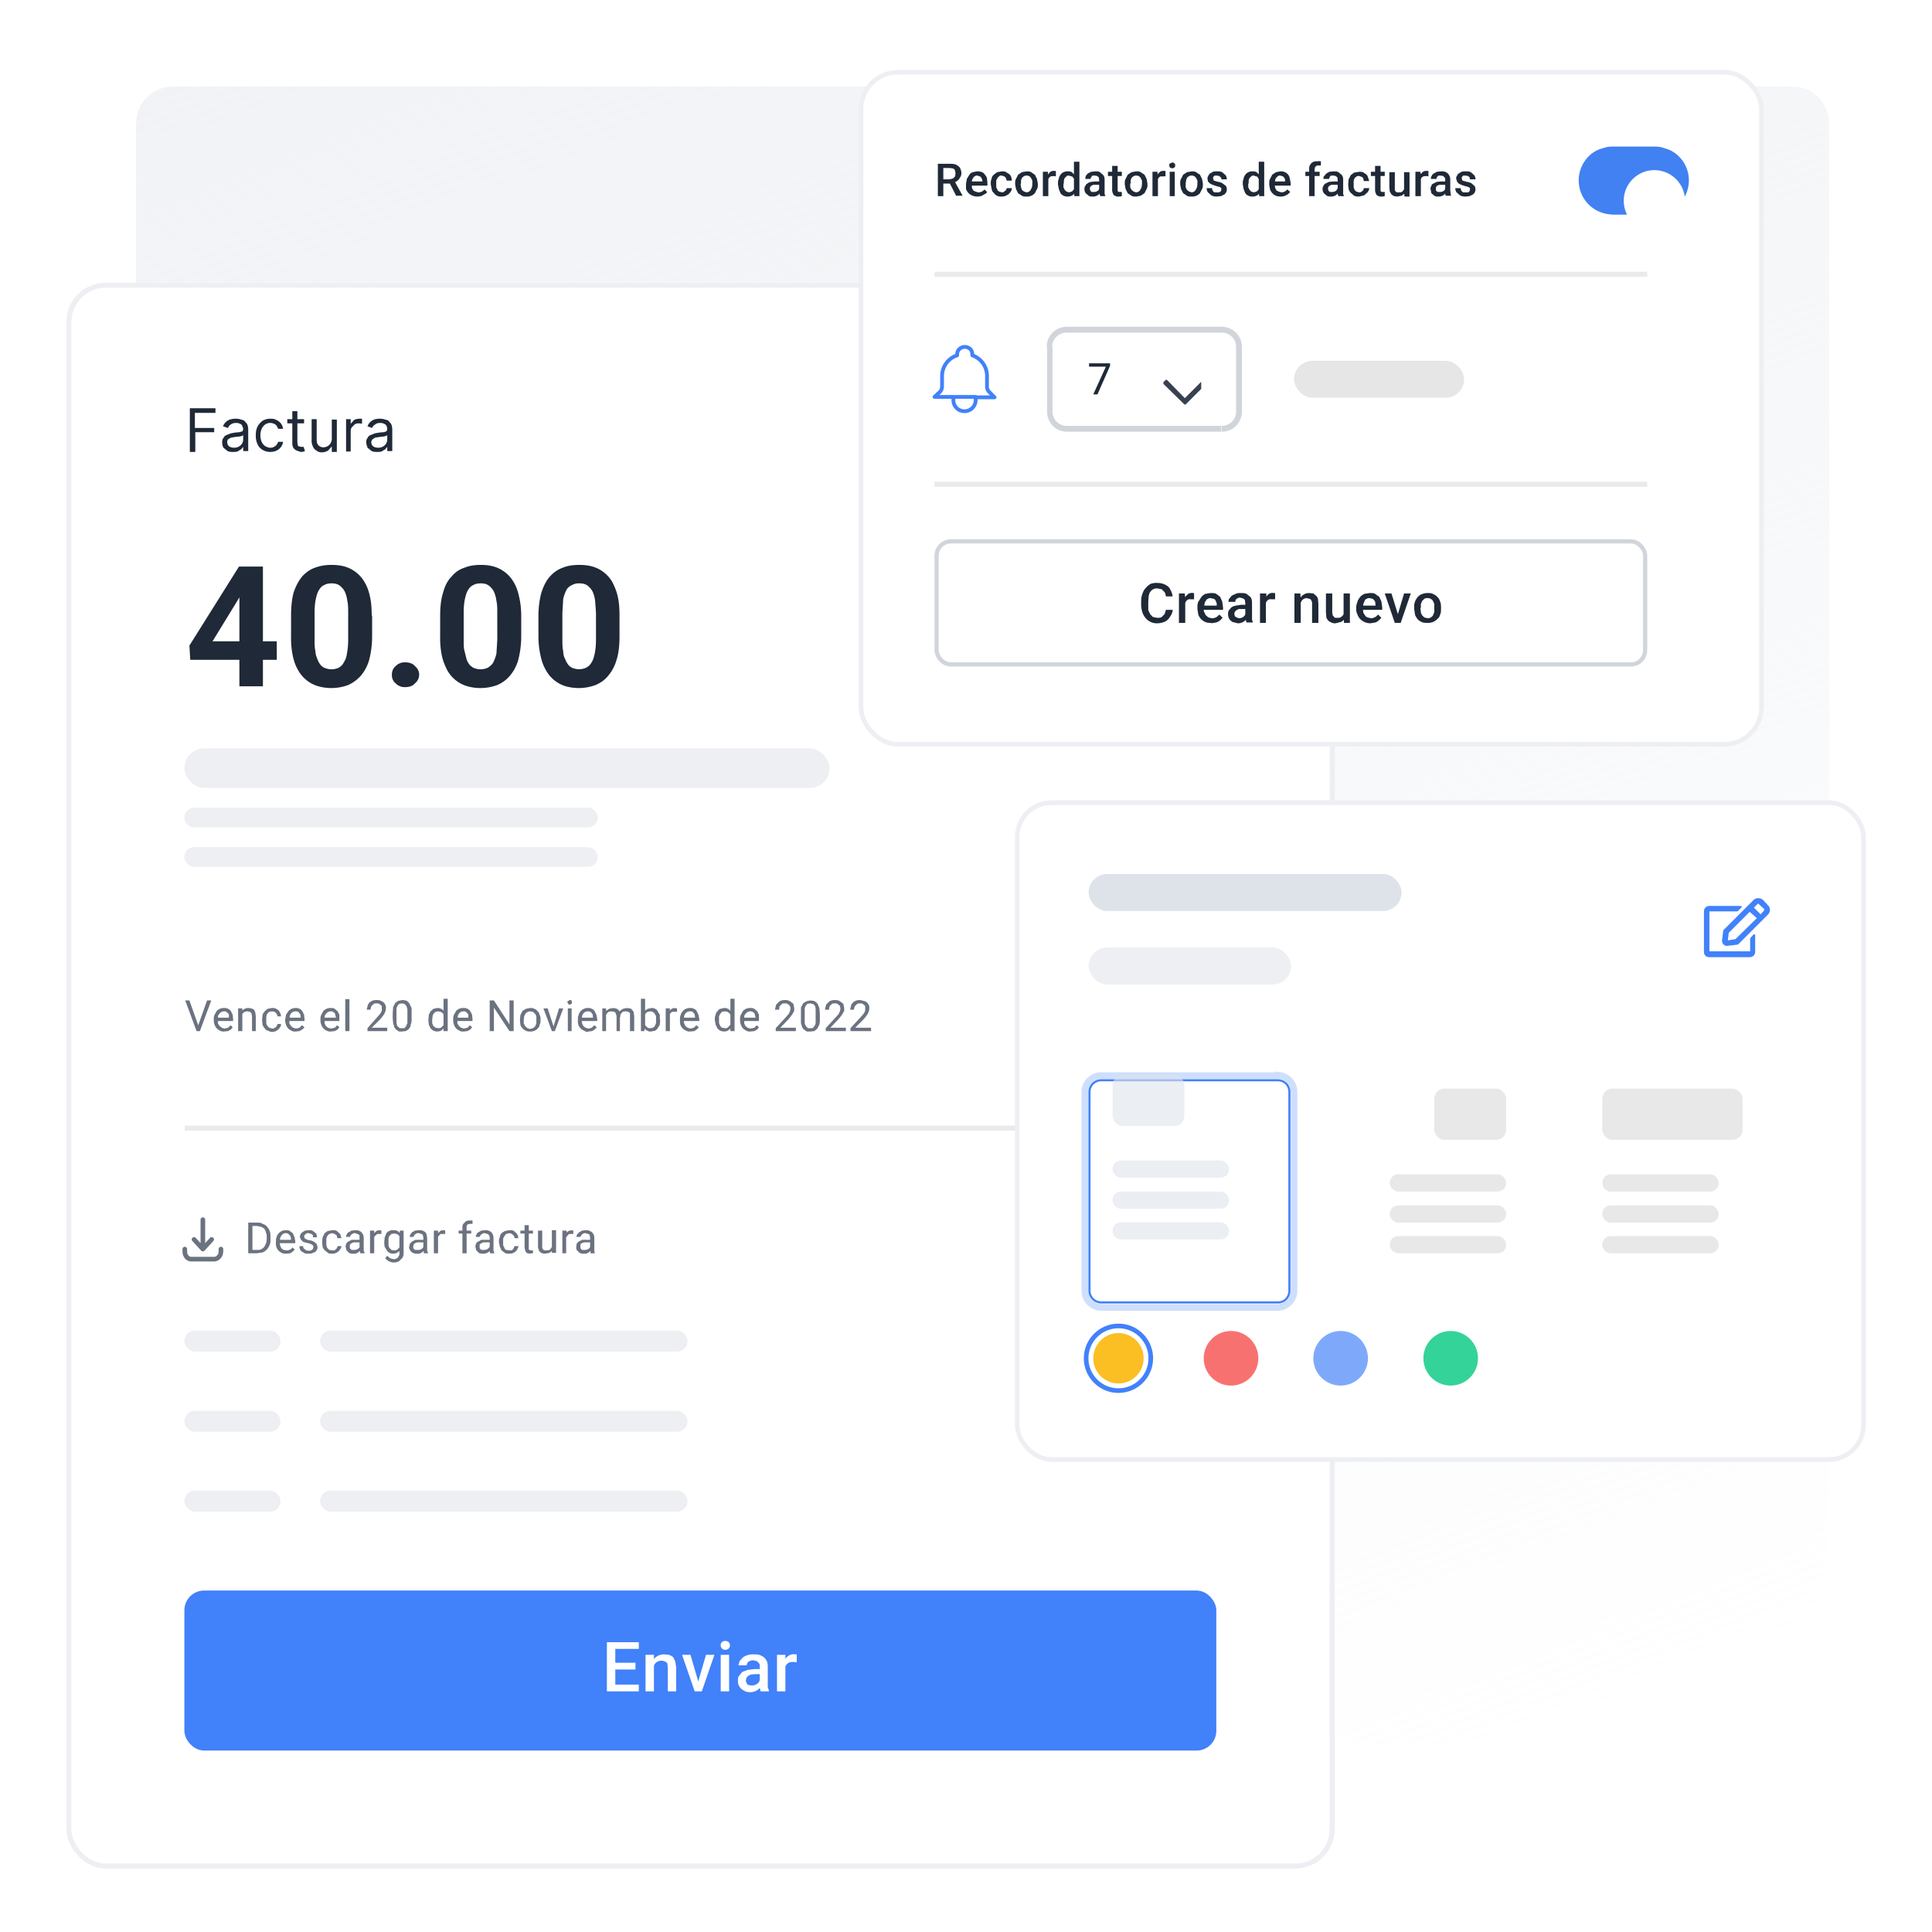 <svg xmlns="http://www.w3.org/2000/svg" fill="none" viewBox="0 0 460 460">
  <g clip-path="url(#a)">
    <path fill="url(#b)" d="M435.5 406.6c0 4.8-3.9 8.8-8.7 8.8H41.2c-4.9 0-8.8-4-8.8-8.8V29.4c0-4.9 4-8.8 8.8-8.8h385.6c4.8 0 8.7 4 8.7 8.8v377.2Z"/>
    <g filter="url(#c)">
      <rect width="302" height="377.6" x="15.8" y="58.4" fill="#fff" rx="9.4"/>
      <path fill="#1F2937" d="M45.2 98.6V88.3h6.1v1.1h-4.9V93H51v1h-4.5v4.7h-1.2Zm10.3.1c-.4 0-.9 0-1.3-.2l-1-.8c-.2-.4-.3-.8-.3-1.3s.1-.8.3-1c.2-.4.4-.6.7-.7l1-.4A11.7 11.7 0 0 1 57 94l.7-.2.2-.4c0-.5-.2-.9-.4-1.2-.3-.2-.7-.4-1.2-.4-.6 0-1 .1-1.4.4-.3.2-.5.5-.6.8l-1.2-.4a2.7 2.7 0 0 1 2-1.7 4.6 4.6 0 0 1 2 0l1 .3.7.8c.2.4.3.9.3 1.5v5h-1.2v-1l-.5.6-.7.4c-.3.2-.7.2-1.2.2Zm.2-1c.5 0 .9-.1 1.2-.3a1.9 1.9 0 0 0 1-1.6v-1.1l-.3.2a5.6 5.6 0 0 1-1.3.2 31.6 31.6 0 0 0-1.3.2l-.7.4a1 1 0 0 0-.2.7c0 .4.2.8.5 1 .3.2.7.3 1.1.3Zm8.6 1c-.7 0-1.3-.2-1.8-.5s-1-.8-1.2-1.4c-.3-.6-.4-1.3-.4-2 0-.8.1-1.5.4-2.1.3-.6.7-1 1.2-1.4.5-.3 1.1-.5 1.8-.5.6 0 1 0 1.5.3a2.6 2.6 0 0 1 1.6 2.1h-1.2a2 2 0 0 0-.6-1c-.3-.2-.7-.4-1.3-.4a2 2 0 0 0-1.2.4c-.3.2-.6.6-.8 1a4.1 4.1 0 0 0 0 3.1c.2.4.5.8.8 1 .4.2.8.4 1.2.4.3 0 .6 0 .9-.2a1.7 1.7 0 0 0 1-1.2h1.2a2.7 2.7 0 0 1-1.6 2.1c-.4.2-.9.3-1.5.3Zm8.1-7.8v1h-4v-1h4ZM69.6 89h1.2v7.4l.1.7c.1.2.2.3.4.3l.5.1h.5l.3 1a2.4 2.4 0 0 1-1 .2l-.9-.3a2 2 0 0 1-.8-.6 2 2 0 0 1-.3-1.1V89Zm9.4 6.4V91h1.2v7.7H79v-1.3l-.9 1c-.4.2-.9.4-1.4.4-.5 0-1-.1-1.3-.4-.4-.2-.7-.5-.9-1a3 3 0 0 1-.3-1.5v-5h1.2v4.9c0 .5.1 1 .4 1.3.4.4.8.5 1.2.5a2 2 0 0 0 2-2Zm3.4 3.2v-7.7h1.1V92l.8-.9c.4-.2.8-.3 1.3-.3a12.7 12.7 0 0 1 .6 0V92a3.5 3.5 0 0 0-.7-.1 2 2 0 0 0-1 .2l-.7.7c-.2.2-.3.6-.3.9v4.9h-1.1Zm7.5.1c-.5 0-1 0-1.4-.2l-1-.8c-.1-.4-.3-.8-.3-1.3s.1-.8.3-1c.2-.4.4-.6.7-.7l1-.4a11.7 11.7 0 0 1 2.2-.3l.6-.2.2-.4c0-.5-.1-.9-.4-1.2-.3-.2-.7-.4-1.2-.4-.6 0-1 .1-1.3.4-.4.2-.6.5-.7.8l-1.1-.4a2.7 2.7 0 0 1 1.9-1.7 4.6 4.6 0 0 1 2 0l1 .3.7.8c.2.4.3.9.3 1.5v5h-1.2v-1l-.5.6-.7.4c-.3.2-.7.2-1.1.2Zm.1-1c.5 0 .9-.1 1.2-.3a1.9 1.9 0 0 0 1-1.6v-1.1l-.3.2a5.6 5.6 0 0 1-1.2.2 31.6 31.6 0 0 0-1.4.2l-.6.4a1 1 0 0 0-.3.7c0 .4.2.8.5 1 .3.2.7.3 1.1.3Zm-24.1 46.1v4.4H45.3l-.2-3.4L56.9 126h4.5l-4.8 8-6 9.8H66ZM62.6 126v28.5H57V126h5.6Zm26 11.7v5c0 2-.3 4-.7 5.5a10 10 0 0 1-2 3.8 9 9 0 0 1-3 2.2 11.5 11.5 0 0 1-7.1.3 8 8 0 0 1-4.8-3.8c-.6-1-1-2.1-1.3-3.5a21 21 0 0 1-.4-4.6v-4.9c0-2.1.2-4 .6-5.5.5-1.5 1.2-2.8 2-3.8.9-1 1.9-1.7 3-2.1 1.3-.5 2.6-.7 4-.7 1.1 0 2.2.1 3.2.4a8 8 0 0 1 4.7 3.7c.6 1 1 2.1 1.3 3.5.3 1.3.4 2.8.4 4.5Zm-5.7 5.7V137c0-1 0-2-.2-2.8a8 8 0 0 0-.5-2c-.2-.5-.5-.9-.8-1.2a3 3 0 0 0-1.1-.8 4 4 0 0 0-1.4-.2c-.6 0-1.2.1-1.7.4-.5.2-.9.6-1.2 1.1-.4.6-.6 1.3-.8 2.2-.2.9-.3 2-.3 3.3v6.4c0 1 0 2 .2 2.7 0 .8.3 1.5.5 2 .2.6.5 1 .8 1.4.3.3.7.6 1.1.7a4.1 4.1 0 0 0 3.1-.1c.5-.3 1-.7 1.2-1.2.4-.6.7-1.3.8-2.2.2-1 .3-2 .3-3.3Zm10.4 8.4c0-.9.3-1.6.9-2.1a3 3 0 0 1 2.3-.9c1 0 1.8.3 2.3.9.6.5 1 1.2 1 2 0 .9-.4 1.6-1 2.1-.5.6-1.3.9-2.3.9a3 3 0 0 1-2.3-.9c-.6-.5-.9-1.2-.9-2Zm30.8-14v4.8c0 2.2-.3 4-.7 5.6a10 10 0 0 1-2 3.8 8 8 0 0 1-3 2.2 11.5 11.5 0 0 1-7.1.3 8 8 0 0 1-4.8-3.8c-.5-1-1-2.1-1.3-3.5a21 21 0 0 1-.4-4.6v-4.9c0-2.1.2-4 .7-5.5.4-1.5 1-2.8 2-3.8.8-1 1.8-1.7 3-2.1 1.2-.5 2.5-.7 4-.7 1 0 2.1.1 3.1.4a8 8 0 0 1 4.7 3.7c.6 1 1 2.1 1.3 3.5.3 1.3.5 2.8.5 4.5Zm-5.7 5.6V137c0-1 0-2-.2-2.8a8 8 0 0 0-.5-2c-.2-.5-.5-.9-.8-1.2a3 3 0 0 0-1.1-.8 4 4 0 0 0-1.4-.2c-.6 0-1.2.1-1.7.4-.5.2-.9.6-1.2 1.1-.4.6-.6 1.3-.8 2.2-.2.9-.3 2-.3 3.3v6.4c0 1 0 2 .2 2.7l.5 2c.2.6.5 1 .8 1.4.4.3.7.6 1.1.7a4.1 4.1 0 0 0 3.1-.1c.5-.3 1-.7 1.3-1.2.3-.6.6-1.3.8-2.2l.2-3.3Zm29.1-5.7v5c0 2-.2 4-.7 5.5a10 10 0 0 1-2 3.8c-.8 1-1.8 1.7-3 2.2a11.5 11.5 0 0 1-7.1.3 8 8 0 0 1-4.7-3.8c-.6-1-1-2.1-1.3-3.5a21 21 0 0 1-.5-4.6v-4.9c0-2.1.3-4 .7-5.5.5-1.5 1.1-2.8 2-3.8.9-1 1.9-1.7 3-2.1 1.2-.5 2.5-.7 4-.7 1.1 0 2.2.1 3.2.4a8 8 0 0 1 4.7 3.7c.5 1 1 2.1 1.3 3.5.3 1.3.4 2.8.4 4.5Zm-5.6 5.7V137l-.2-2.8a8 8 0 0 0-.5-2c-.2-.5-.5-.9-.8-1.2a3 3 0 0 0-1.1-.8 4 4 0 0 0-1.4-.2 3 3 0 0 0-1.7.4c-.5.2-1 .6-1.3 1.1-.3.6-.6 1.3-.8 2.2l-.2 3.3v6.4c0 1 0 2 .2 2.7 0 .8.2 1.5.5 2 .2.6.5 1 .8 1.4.3.3.7.6 1.1.7a4.1 4.1 0 0 0 3-.1 3 3 0 0 0 1.3-1.2c.4-.6.6-1.3.8-2.2.2-1 .3-2 .3-3.3Z"/>
      <rect width="153.6" height="9.4" x="43.9" y="169.3" fill="#EDEFF3" rx="4.7"/>
      <rect width="98.4" height="4.7" x="43.9" y="183.4" fill="#EDEFF3" rx="2.3"/>
      <rect width="98.4" height="4.7" x="43.9" y="192.8" fill="#EDEFF3" rx="2.3"/>
      <path fill="#6B7280" d="m47.1 235.5 2.2-6.2h1l-2.7 7.3H47l.2-1Zm-2-6.2 2.2 6.2.2 1.1h-.7l-2.7-7.3h1Zm8.3 7.4c-.4 0-.7 0-1-.2a2.3 2.3 0 0 1-1.3-1.4 3 3 0 0 1-.2-1v-.2c0-.5 0-.8.2-1.2l.5-.9a2.3 2.3 0 0 1 1.7-.7c.4 0 .7 0 1 .2.3.1.5.3.7.6l.4.8.1 1v.5h-4v-.8h3v-.8l-.5-.5c-.2-.2-.4-.2-.7-.2a1.3 1.3 0 0 0-1 .5 2 2 0 0 0-.4.6v1.8l.4.6.5.4.6.2.9-.2.6-.6.5.5-.4.5-.7.4-1 .1Zm4.3-4.3v4.2h-1v-5.4h1v1.2Zm-.2 1.3H57c0-.4 0-.7.2-1 0-.4.2-.6.4-.9a2 2 0 0 1 1.6-.7l.7.1.6.3.3.7.1.9v3.5H60v-3.5l-.1-.7-.4-.4-.6-.1a1.4 1.4 0 0 0-1.1.5 2 2 0 0 0-.4 1.3Zm7.3 2.3c.2 0 .4 0 .6-.2.2 0 .3-.2.5-.4l.2-.5h.8c0 .3 0 .6-.3.9a2.2 2.2 0 0 1-1.8 1c-.4 0-.8-.2-1-.3-.4-.1-.6-.3-.8-.6a2 2 0 0 1-.5-.9l-.1-1v-.2l.1-1c.1-.4.3-.6.5-.9l.7-.6 1-.2c.5 0 .9 0 1.2.3.3.1.6.4.7.7.2.3.3.6.3 1h-.8l-.2-.6-.5-.5-.6-.1-.7.1-.5.5-.2.6v1.6l.2.6.5.5.7.2Zm5.6.7c-.4 0-.7 0-1-.2a2.3 2.3 0 0 1-1.3-1.4 3 3 0 0 1-.2-1v-.2l.2-1.2.6-.9a2.3 2.3 0 0 1 1.6-.7c.4 0 .7 0 1 .2.3.1.5.3.7.6l.4.8.1 1v.5h-4v-.8h3.1l-.1-.8-.4-.5c-.2-.2-.5-.2-.8-.2a1.3 1.3 0 0 0-1 .5 2 2 0 0 0-.3.6l-.1.9v.9l.4.6.5.4.7.2.8-.2.6-.6.6.5-.5.5-.7.4-.9.1Zm8.4 0c-.4 0-.7 0-1-.2a2.3 2.3 0 0 1-1.3-1.4 3 3 0 0 1-.2-1v-.2c0-.5 0-.8.2-1.2l.5-.9a2.3 2.3 0 0 1 1.7-.7c.3 0 .7 0 1 .2l.7.6.4.8v1.5h-4v-.8H80l-.2-.8c0-.2-.2-.4-.4-.5-.2-.2-.4-.2-.7-.2a1.3 1.3 0 0 0-1 .5 2 2 0 0 0-.4.6v1.8l.3.6.5.4.7.2.9-.2.6-.6.5.5-.4.5-.7.4-1 .1Zm4.4-7.8v7.7h-1V229h1Zm9 7v.7h-4.7v-.7l2.3-2.6.7-.8.4-.7v-1.2l-.5-.4c-.2-.2-.4-.2-.7-.2-.3 0-.6 0-.8.2l-.5.5-.2.8h-.9l.3-1.2c.2-.3.4-.6.8-.8.3-.2.8-.3 1.3-.3s.9.1 1.2.3c.3.1.6.4.7.6.2.3.3.7.3 1l-.1.7-.3.7a10.2 10.2 0 0 1-1 1.3l-2 2h3.7Zm5.8-3.5v1.1c0 .6 0 1.1-.2 1.5 0 .4-.2.8-.4 1-.2.3-.5.4-.8.6l-1 .1H95l-.6-.4a2 2 0 0 1-.5-.6l-.3-1-.1-1.2v-1.1l.1-1.5.5-1 .7-.5 1-.2.8.1a1.8 1.8 0 0 1 1 1l.4.8v1.3Zm-1 1.3v-2.3l-.2-.7-.3-.4a1 1 0 0 0-.3-.2l-.5-.1-.6.1a1 1 0 0 0-.4.4 2 2 0 0 0-.3.7v3.3l.1.7.3.4.4.3h1.1l.4-.5.3-.7v-1Zm8.6 1.9v-6.7h1v7.7h-1v-1ZM102 234v-.1l.1-1.2.4-.8.7-.6.9-.2c.3 0 .6 0 .9.2.2 0 .5.3.6.5l.5.8.2 1v.5l-.2 1.1-.5.8-.6.5a2.2 2.2 0 0 1-1.8 0 2 2 0 0 1-.7-.6l-.4-.8-.1-1.1Zm.9-.1v.8l.3.7.5.4.6.1c.3 0 .6 0 .8-.2l.5-.5.2-.7v-1.2l-.1-.5-.3-.5-.5-.3-.6-.1-.6.1-.5.5a2 2 0 0 0-.2.6l-.1.8Zm7.5 2.8c-.4 0-.7 0-1-.2a2.3 2.3 0 0 1-1.3-1.4 3 3 0 0 1-.2-1v-.2c0-.5 0-.8.2-1.2l.5-.9a2.2 2.2 0 0 1 1.7-.7c.4 0 .7 0 1 .2.3.1.5.3.7.6l.4.8.1 1v.5h-4v-.8h3v-.8l-.5-.5c-.1-.2-.4-.2-.7-.2a1.3 1.3 0 0 0-1 .5 2 2 0 0 0-.3.6l-.1.9v.9l.4.6.5.4.7.2.8-.2.6-.6.5.5-.4.5-.7.4-.9.1Zm11.9-7.4v7.3h-1l-3.7-5.6v5.6h-1v-7.3h1l3.7 5.7v-5.7h1Zm1.5 4.7v-.2l.1-1 .5-1 .8-.5 1-.2c.4 0 .8 0 1 .2.4.1.6.3.8.6.3.2.4.5.5.9.2.3.2.7.2 1v.2c0 .4 0 .7-.2 1 0 .4-.2.7-.5 1a2.3 2.3 0 0 1-1.8.7c-.3 0-.7 0-1-.2a2.3 2.3 0 0 1-1.3-1.4l-.1-1.1Zm.9-.2v1l.4.7.5.4.6.2.7-.2.5-.4.3-.7v-1.7a2 2 0 0 0-.3-.6l-.5-.5-.7-.1a1.4 1.4 0 0 0-1.1.6 2 2 0 0 0-.3.6l-.1.8Zm7 2 1.4-4.6h1l-2 5.4h-.6l.1-.8Zm-1.3-4.6 1.5 4.6.1.8h-.6l-2-5.4h1Zm5.7 0v5.4h-.9v-5.4h1Zm-1-1.4c0-.2 0-.3.2-.4l.4-.2c.2 0 .3 0 .4.2l.1.4-.1.3-.4.2c-.2 0-.3 0-.4-.2l-.2-.3Zm5 7c-.4 0-.8-.1-1-.3a2.3 2.3 0 0 1-1.4-1.4 3 3 0 0 1-.1-1v-.2c0-.5 0-.8.2-1.2 0-.3.3-.6.5-.9a2.3 2.3 0 0 1 1.6-.7c.4 0 .8 0 1 .2.3.1.5.3.7.6l.4.8.2 1v.5h-4v-.8h3l-.1-.8-.4-.5c-.2-.2-.5-.2-.8-.2a1.3 1.3 0 0 0-1 .5 2 2 0 0 0-.3.6l-.1.9v.2l.1.7.3.6.5.4.7.2.8-.2.6-.6.6.5-.5.5-.6.4-1 .1Zm4.2-4.5v4.3h-.9v-5.4h.9v1Zm-.1 1.4h-.5c0-.4 0-.7.2-1 0-.4.2-.6.4-.9l.7-.5 1-.2.6.1a1.4 1.4 0 0 1 1 1v4.4h-.8V233l-.2-.6c0-.2-.2-.3-.4-.4l-.6-.1-.7.1-.4.4-.3.6v.7Zm3.5-.5-.7.2.2-.9c0-.3.2-.5.4-.7l.7-.5.9-.2.8.1c.2 0 .4.2.5.4.2.1.3.3.4.6l.1.9v3.5h-1v-4.3c-.2-.1-.3-.3-.5-.3a1.6 1.6 0 0 0-1.1 0c-.2 0-.3.1-.4.3l-.3.4v.5Zm4.9-4.3h1v6.7l-.2 1h-.8V229Zm4.6 5-.1 1.2-.5.8a2 2 0 0 1-.6.6l-1 .2c-.3 0-.6 0-.8-.2-.3 0-.5-.3-.7-.5l-.4-.8a5 5 0 0 1-.2-1v-.5l.2-1.1.4-.8.7-.5.9-.2c.3 0 .6 0 .9.2.2.1.5.3.6.6l.5.8v1.2Zm-1 0v-.8a2 2 0 0 0-.3-.6 1.2 1.2 0 0 0-1-.6l-.7.1-.4.3-.3.5-.2.5v1.2c0 .3.2.5.3.7l.5.5c.2.2.4.2.8.2l.6-.1.4-.4.3-.7v-.7Zm3.3-1.9v4.6h-1v-5.4h1v.8Zm1.7-.8v.8H160l-.4.4-.2.4-.2.5-.2.2v-1l.4-.7.5-.5a1.5 1.5 0 0 1 1.2-.1Zm3.2 5.5c-.4 0-.8 0-1-.2a2.3 2.3 0 0 1-1.4-1.4 3 3 0 0 1-.1-1v-.2c0-.5 0-.8.2-1.2 0-.3.3-.6.5-.9a2.3 2.3 0 0 1 1.6-.7c.4 0 .8 0 1 .2.3.1.6.3.7.6l.4.8.2 1v.5h-4v-.8h3l-.1-.8-.4-.5c-.2-.2-.4-.2-.8-.2a1.3 1.3 0 0 0-1 .5 2 2 0 0 0-.3.6l-.1.9v.2l.1.7.3.6.5.4.7.2.8-.2.6-.6.6.5-.5.5-.6.4-1 .1Zm9.5-1.1v-6.7h1v7.7h-1v-1Zm-3.7-1.6v-.1c0-.5 0-.8.2-1.2 0-.3.2-.6.4-.8.2-.3.4-.5.7-.6l.9-.2c.3 0 .6 0 .9.2.2 0 .4.3.6.5l.4.8.3 1v.5c0 .4-.2.8-.3 1.1 0 .3-.2.6-.4.8l-.6.5a2.2 2.2 0 0 1-1.8 0 2 2 0 0 1-.7-.6l-.4-.8-.2-1.1Zm1-.1v.8l.3.7.4.4.7.1c.3 0 .6 0 .7-.2l.5-.5.3-.7v-1.2c0-.2 0-.3-.2-.5 0-.2-.1-.3-.3-.5l-.4-.3-.6-.1-.7.1-.4.5a2 2 0 0 0-.3.6v.8Zm7.5 2.8c-.4 0-.7 0-1-.2a2.3 2.3 0 0 1-1.3-1.4 3 3 0 0 1-.2-1v-.2c0-.5 0-.8.2-1.2l.5-.9a2.3 2.3 0 0 1 1.7-.7c.3 0 .7 0 1 .2l.7.6.4.8v1.5h-4v-.8h3.2l-.2-.8c0-.2-.2-.4-.4-.5-.2-.2-.4-.2-.7-.2a1.3 1.3 0 0 0-1 .5 2 2 0 0 0-.4.6v1.8l.3.6.5.4.7.2.9-.2.6-.6.5.5-.4.5-.7.4-1 .1Zm10.8-.8v.7h-4.8v-.7l2.4-2.6.7-.8.3-.7.1-.5c0-.3 0-.5-.2-.7 0-.2-.2-.3-.4-.4-.2-.2-.4-.2-.7-.2-.3 0-.6 0-.8.2l-.5.5-.1.8h-1l.3-1.2.8-.8c.4-.2.8-.3 1.3-.3s.9.1 1.2.3l.8.6.2 1v.7l-.4.7a10.3 10.3 0 0 1-1 1.3l-1.9 2h3.7Zm5.7-3.5v1.1a6 6 0 0 1-.1 1.5l-.5 1-.7.6-1 .1h-.8l-.6-.4a2 2 0 0 1-.5-.6l-.3-1V231l.5-1 .8-.5.9-.2.8.1a1.8 1.8 0 0 1 1.1 1l.3.8.1 1.3Zm-1 1.3v-2.3l-.1-.7-.3-.4a1 1 0 0 0-.4-.2l-.5-.1-.6.1a1 1 0 0 0-.4.4 2 2 0 0 0-.3.7v3.3c0 .3 0 .5.2.7l.2.4.4.3h1.1l.4-.5c.2-.2.2-.4.3-.7v-1Zm7.2 2.2v.7h-4.8v-.7l2.4-2.6.7-.8.3-.7.1-.5-.1-.7-.5-.4c-.2-.2-.4-.2-.7-.2-.3 0-.6 0-.8.2l-.5.5-.1.8h-1l.3-1.2.8-.8c.4-.2.8-.3 1.3-.3s.9.1 1.2.3l.8.6.2 1v.7l-.4.7a10 10 0 0 1-1 1.3l-1.9 2h3.7Zm6 0v.7h-4.9v-.7l2.4-2.6.7-.8.4-.7v-1.2l-.5-.4c-.2-.2-.4-.2-.7-.2-.3 0-.6 0-.8.2l-.5.5-.2.8h-.9l.3-1.2c.2-.3.4-.6.8-.8.3-.2.8-.3 1.3-.3l1.2.3c.3.1.5.4.7.6.2.3.3.7.3 1l-.1.7-.3.7a10.3 10.3 0 0 1-1 1.3l-2 2h3.7Z"/>
      <path stroke="#1F2937" stroke-width="1.2" d="M44 259.7h245.6" opacity=".1"/>
      <path stroke="#6B7280" stroke-linecap="round" stroke-linejoin="round" stroke-width="1.1" d="M44 288.5v.6c0 1 .7 1.8 1.5 1.8H51c.8 0 1.6-.8 1.6-1.8v-.6m-2.2-2.3-2.1 2.3m0 0-2.1-2.3m2.1 2.3v-7"/>
      <path fill="#6B7280" d="M61.1 289.5h-1.5v-.8h1.5c.6 0 1 0 1.3-.3.4-.2.6-.5.8-1 .2-.3.3-.8.3-1.3v-.5c0-.4 0-.8-.2-1 0-.4-.2-.7-.4-1l-.7-.4-1-.2h-1.6v-.8h1.6c.5 0 1 0 1.3.3.4.1.8.3 1 .6.3.3.6.7.7 1.1.2.4.2 1 .2 1.4v.5c0 .5 0 1-.2 1.4a3 3 0 0 1-1.7 1.8l-1.4.2Zm-1-7.3v7.3h-1v-7.3h1Zm8 7.4c-.3 0-.7 0-1-.2a2.3 2.3 0 0 1-1.3-1.4 3 3 0 0 1-.1-1v-.2c0-.5 0-.9.2-1.2 0-.4.3-.6.5-.9a2.3 2.3 0 0 1 1.6-.7c.4 0 .8 0 1 .2l.7.5.4.9.2 1v.5h-4v-.8h3l-.1-.8-.4-.5c-.2-.2-.5-.3-.8-.3a1.3 1.3 0 0 0-1 .6 2 2 0 0 0-.3.6l-.1.9v.2l.1.7.3.6.5.4.7.1c.3 0 .6 0 .8-.2.3 0 .5-.3.6-.5l.6.5-.5.5-.6.4-1 .1Zm6.5-1.5v-.4l-.4-.3a3 3 0 0 0-.8-.3l-.8-.2c-.3 0-.5-.2-.6-.3l-.4-.4-.2-.6c0-.2 0-.4.2-.6 0-.2.2-.4.4-.5l.6-.4.9-.1c.4 0 .8 0 1 .2l.8.6.2.9h-1v-.5a1 1 0 0 0-.4-.3l-.6-.2c-.3 0-.5 0-.7.2l-.3.3a.7.7 0 0 0 0 .6l.1.2.4.2.6.2c.5 0 .8.2 1.1.3l.7.6.2.7a1.4 1.4 0 0 1-.6 1.2l-.7.3a3 3 0 0 1-.8.1c-.5 0-1 0-1.2-.3-.4-.1-.6-.3-.8-.6-.2-.3-.2-.6-.2-.9h.9c0 .3 0 .5.2.6l.5.4a2 2 0 0 0 1.2 0l.4-.3.1-.4Zm4.5.7h.6l.5-.5.2-.5h.9c0 .3-.2.6-.4.9a2.2 2.2 0 0 1-1.8.9c-.4 0-.8 0-1-.2l-.8-.6c-.2-.3-.4-.5-.5-.9l-.1-1v-.2l.1-1 .5-1 .7-.5 1.1-.2c.4 0 .8 0 1.1.2l.8.7.3 1h-1l-.1-.6-.5-.4-.6-.2-.7.2-.5.5-.2.6v1.6l.2.6.5.5.7.1Zm6.5-.2v-3.4c-.2-.1-.3-.3-.5-.3l-.6-.2c-.2 0-.4 0-.6.2a1 1 0 0 0-.4.3l-.2.4h-.9c0-.2 0-.4.2-.6 0-.2.2-.4.4-.5l.7-.4.9-.1c.4 0 .7 0 1 .2.3.1.5.3.7.6.2.3.3.6.3 1v3.1l.2.5v.1h-1l-.1-.4v-.5Zm.2-2.4v.7h-1.6l-.5.2-.4.3v.9l.4.4h.6a1.5 1.5 0 0 0 1.2-.5c.2-.2.2-.4.2-.5l.4.4c0 .2 0 .3-.2.5a2.2 2.2 0 0 1-1 .9 2 2 0 0 1-.8.1 2 2 0 0 1-1-.2l-.6-.6-.2-.8c0-.3 0-.6.2-.8 0-.2.2-.4.5-.5l.7-.4h2.1Zm3.3-1.3v4.6h-1v-5.4h1v.8Zm1.7-.8v.8h-1l-.4.4c-.2 0-.2.2-.3.4l-.1.5-.3.2.1-1 .3-.7.5-.5a1.5 1.5 0 0 1 1.2-.1Zm4.4 0h.9v5.3c0 .5-.1.9-.3 1.2l-.8.8a2.6 2.6 0 0 1-1.9.2l-.7-.3-.7-.6.5-.6.7.6.8.2c.3 0 .5 0 .7-.2.3 0 .4-.3.5-.5.2-.2.2-.5.2-.8v-4.1l.1-1.2Zm-3.7 2.8v-.2l.1-1 .4-1a2 2 0 0 1 1.6-.7c.4 0 .7 0 1 .2.2 0 .4.3.6.5l.4.8.2 1v.5l-.2 1.1-.4.8-.7.5a2.2 2.2 0 0 1-1.8 0 2 2 0 0 1-.6-.6l-.5-.8a4 4 0 0 1-.1-1.1Zm1-.2v.9l.2.6.5.5.6.1c.3 0 .6 0 .8-.2l.5-.5.3-.7v-1.2l-.2-.5c0-.2-.2-.4-.3-.5l-.4-.3-.7-.1-.6.1-.5.5a2 2 0 0 0-.2.6v.7Zm8.3 1.9v-2.8l-.1-.6c-.1-.1-.2-.3-.4-.3l-.6-.2c-.3 0-.5 0-.7.2a1 1 0 0 0-.4.3l-.1.4h-1l.2-.6.4-.5.7-.4 1-.1c.3 0 .7 0 1 .2.3.1.5.3.7.6l.2 1v3.1l.2.5v.1h-1v-.4l-.1-.5Zm.2-2.4v.7h-1.7l-.5.2-.3.3-.1.5v.4l.4.4h.6a1.5 1.5 0 0 0 1.3-.5l.2-.5.4.4-.2.5a2.2 2.2 0 0 1-1 .9 2 2 0 0 1-.8.1 2 2 0 0 1-1-.2c-.3-.2-.5-.3-.6-.6-.2-.2-.3-.5-.3-.8l.2-.8.5-.5.8-.4h2Zm3.3-1.3v4.6h-1v-5.4h1v.8Zm1.7-.8v.8h-1.1l-.4.4-.3.4v.5l-.3.2v-1l.4-.7.5-.5a1.5 1.5 0 0 1 1.2-.1Zm5 5.4h-.9v-6c0-.4 0-.7.2-1l.6-.6a2 2 0 0 1 1-.2 2.6 2.6 0 0 1 .6 0v.8h-.5a1 1 0 0 0-.5.1c-.2 0-.3.2-.4.4v6.5Zm1.2-5.4v.7h-3v-.7h3Zm4.4 4.5v-2.8c0-.2 0-.4-.2-.6 0-.1-.2-.3-.4-.3l-.6-.2c-.2 0-.4 0-.6.2a1 1 0 0 0-.4.3l-.2.4h-.9c0-.2 0-.4.2-.6 0-.2.2-.4.4-.5l.7-.4.9-.1c.4 0 .7 0 1 .2.3.1.6.3.7.6.2.3.3.6.3 1v3.1l.2.5v.1h-1l-.1-.4v-.5Zm.1-2.4v.7h-1.6l-.5.2-.4.3v.9l.4.4h.6a1.5 1.5 0 0 0 1.2-.5c.2-.2.2-.4.2-.5l.4.4-.1.5a2.2 2.2 0 0 1-1.9 1 2 2 0 0 1-1-.2l-.6-.6-.2-.8c0-.3 0-.6.2-.8 0-.2.2-.4.5-.5l.7-.4h2.1Zm4.6 2.6h.6l.4-.5.2-.5h1l-.4.9a2.2 2.2 0 0 1-1.8.9c-.5 0-.8 0-1.1-.2l-.8-.6-.4-.9-.2-1v-.2c0-.4 0-.7.2-1 0-.4.2-.7.4-1l.8-.5 1-.2c.5 0 .8 0 1.2.2l.7.7c.2.3.3.7.3 1h-.9c0-.2 0-.4-.2-.6l-.4-.4-.6-.2-.8.2-.4.5-.3.6v1.6l.3.6c0 .2.2.4.4.5l.8.1Zm5.6-4.7v.7h-3v-.7h3Zm-2-1.3h1v5.8l.3.2h.3a1.6 1.6 0 0 0 .4 0v.7h-.3l-.4.1-.6-.1a1 1 0 0 1-.5-.5l-.2-.8v-5.4Zm6.5 5.5V284h1v5.4h-1v-1.2Zm.2-1.2h.4l-.1 1-.4.8-.7.5-1 .2-.7-.1a1.4 1.4 0 0 1-.9-1 3 3 0 0 1-.1-1v-3.4h1v4.1l.2.4.3.2h.4c.4 0 .7 0 1-.2l.4-.6.2-.9Zm3.2-2.2v4.6h-.9v-5.4h1v.8Zm1.7-.8v.8h-1l-.4.4-.3.4-.1.5-.3.2.1-1 .3-.7c.2-.2.3-.4.6-.5a1.5 1.5 0 0 1 1.1-.1Zm4 4.5v-2.8l-.1-.6c0-.1-.2-.3-.4-.3l-.6-.2c-.2 0-.5 0-.6.2a1 1 0 0 0-.4.3l-.2.4h-1l.2-.6.5-.5.7-.4.8-.1c.4 0 .8 0 1 .2.4.1.6.3.8.6.2.3.3.6.3 1v3.1l.1.5v.1h-1v-.9Zm.2-2.4v.7h-1.6l-.6.2-.3.3v.9l.4.4h.5a1.5 1.5 0 0 0 1.3-.5l.2-.5.4.4c0 .2 0 .3-.2.5a2.2 2.2 0 0 1-1 .9 2 2 0 0 1-.8.1 2 2 0 0 1-1-.2l-.6-.6c-.2-.2-.2-.5-.2-.8l.1-.8.5-.5.8-.4h2Z"/>
      <rect width="22.9" height="5" x="43.9" y="307.9" fill="#EDEFF3" rx="2.5"/>
      <rect width="87.5" height="5" x="76.2" y="307.9" fill="#EDEFF3" rx="2.5"/>
      <rect width="22.9" height="5" x="43.9" y="327" fill="#EDEFF3" rx="2.5"/>
      <rect width="87.5" height="5" x="76.2" y="327" fill="#EDEFF3" rx="2.5"/>
      <rect width="22.9" height="5" x="43.9" y="346" fill="#EDEFF3" rx="2.5"/>
      <rect width="87.5" height="5" x="76.2" y="346" fill="#EDEFF3" rx="2.5"/>
      <rect width="245.7" height="38.1" x="43.9" y="369.8" fill="#4181FA" rx="4.7"/>
      <path fill="#fff" d="M152.1 392.2v1.6H146v-1.6h6.2Zm-5.6-10v11.6h-2v-11.7h2Zm4.8 4.8v1.6H146V387h5.4Zm.8-4.9v1.6h-6.2v-1.6h6.2Zm3.6 4.9v6.8h-2v-8.7h2v1.9Zm-.3 2.1h-.6c0-.6 0-1.1.2-1.7.2-.5.4-1 .7-1.3a3.1 3.1 0 0 1 2.5-1.1l1.1.1c.4.2.7.3 1 .6l.5 1 .2 1.5v5.6h-2v-5.6l-.1-1a1 1 0 0 0-.6-.5 2 2 0 0 0-.8-.2 1.9 1.9 0 0 0-1.6.8l-.4.8-.1 1Zm10.6 3.2 2.1-7.2h2l-3 8.7H166l.1-1.5Zm-1.6-7.2 2.1 7.2.1 1.5h-1.2l-3-8.7h2Zm9.2 0v8.7h-2v-8.7h2Zm-2-2.3c0-.2 0-.5.3-.7.2-.2.4-.3.8-.3.3 0 .6.1.8.3.2.2.3.5.3.8 0 .2-.1.5-.3.7-.2.2-.5.3-.8.3-.4 0-.6-.1-.8-.3a1 1 0 0 1-.3-.8Zm9.3 9.3v-4.2c0-.3 0-.6-.2-.8l-.5-.5-.9-.2a2 2 0 0 0-.8.2c-.2 0-.4.2-.5.4a1 1 0 0 0-.2.6h-2l.3-1 .7-.8c.4-.3.7-.5 1.2-.6.4-.2.9-.2 1.4-.2.7 0 1.3 0 1.8.3.5.2.9.5 1.2 1 .3.4.4 1 .4 1.6v4.9l.3.9v.1h-2l-.2-.8v-1Zm.3-3.6v1.2h-1.4l-1 .1a2 2 0 0 0-.6.3 1.3 1.3 0 0 0-.6 1.1c0 .2 0 .4.2.6 0 .2.2.4.4.5l.8.1a2.1 2.1 0 0 0 1.7-.8l.3-.7.6.9-.3.7-.6.7a3 3 0 0 1-2 .8c-.7 0-1.2-.1-1.6-.4-.4-.2-.8-.5-1-.9-.3-.4-.4-.8-.4-1.3s0-.9.2-1.2l.8-1 1.3-.5 1.6-.2h1.6Zm5.8-1.7v7h-2v-8.7h2v1.7Zm2.7-1.7v1.8a4 4 0 0 0-1.7 0 1.7 1.7 0 0 0-1 1l-.2.9h-.4l.1-1.5.5-1.2c.2-.4.5-.6.8-.8a2.2 2.2 0 0 1 1.6-.3h.3Z"/>
      <rect width="300.8" height="376.4" x="16.4" y="59" stroke="#EDEFF3" stroke-width="1.2" rx="8.8"/>
    </g>
    <rect width="201.5" height="156.4" x="242.2" y="191.1" fill="#fff" rx="8.2"/>
    <rect width="74.5" height="8.8" x="259.2" y="208.1" fill="#DEE2E9" rx="4.4"/>
    <rect width="48.2" height="8.8" x="259.2" y="225.6" fill="#EDEFF3" rx="4.4"/>
    <path fill="#4181FA" d="M416.7 223.3v3.2H407V217h6.7l1-1s0-.3-.2-.3H407c-.8 0-1.3.6-1.3 1.3v9.6c0 .8.5 1.3 1.3 1.3h9.6c.7 0 1.3-.5 1.3-1.3v-4c0-.1-.2-.2-.4-.1l-.8.9Zm4.2-5.5c.7-.7.7-1.7 0-2.3l-1.1-1.2c-.7-.6-1.7-.6-2.3 0l-7.2 7.2-.3 2.5c0 .7.6 1.3 1.3 1.2l2.5-.3 7.1-7.1Zm-2.6.8-5.1 5-1.8.3.2-1.8 5-5 1.7 1.5Zm1.7-2.2c.1.1.1.3 0 .4l-.8.9-1.6-1.6.8-.8c.1-.2.3-.2.4 0l1.2 1.1Z"/>
    <g filter="url(#d)">
      <path fill="#D9E6FC" d="M259.2 251.7a3 3 0 0 1 3-3.1h42a3 3 0 0 1 3.1 3V299a3 3 0 0 1-3 3.1h-42a3 3 0 0 1-3.1-3v-47.4Z"/>
      <path stroke="#CEDFFE" stroke-width="1.6" d="M304.3 247.8h-42a3.9 3.9 0 0 0-4 3.9V299a4 4 0 0 0 4 4h42a4 4 0 0 0 3.8-4v-47.3a4 4 0 0 0-3.8-4Z"/>
    </g>
    <g filter="url(#e)">
      <path fill="#fff" d="M259.2 251.7a3 3 0 0 1 3-3.1h42a3 3 0 0 1 3.1 3V299a3 3 0 0 1-3 3.1h-42a3 3 0 0 1-3.1-3v-47.4Z"/>
      <path stroke="#4181FA" stroke-width=".5" d="M262.2 248.9h42c1.6 0 2.8 1.2 2.8 2.8V299c0 1.6-1.2 2.8-2.7 2.8h-42a2.8 2.8 0 0 1-2.9-2.8v-47.3c0-1.6 1.3-2.8 2.8-2.8Z"/>
    </g>
    <rect width="27.7" height="4.1" x="264.9" y="291" fill="#DEE2E9" opacity=".6" rx="2"/>
    <rect width="27.7" height="4.1" x="264.9" y="283.7" fill="#DEE2E9" opacity=".6" rx="2"/>
    <rect width="27.7" height="4.1" x="264.9" y="276.3" fill="#DEE2E9" opacity=".6" rx="2"/>
    <rect width="17.1" height="12.2" x="264.9" y="255.9" fill="#DEE2E9" opacity=".6" rx="2.4"/>
    <g filter="url(#f)">
      <path fill="#fff" d="M315.7 251.7a3 3 0 0 1 3-3.1h42.1a3 3 0 0 1 3 3V299a3 3 0 0 1-3 3.1h-42a3 3 0 0 1-3-3v-47.4Z"/>
      <rect width="27.7" height="4.1" x="329.3" y="291" fill="#E8E8E8" rx="2"/>
      <rect width="27.7" height="4.1" x="329.3" y="283.7" fill="#E8E8E8" rx="2"/>
      <rect width="27.7" height="4.1" x="329.3" y="276.3" fill="#E8E8E8" rx="2"/>
      <rect width="17.1" height="12.2" x="339.9" y="255.9" fill="#E8E8E8" rx="2.4"/>
    </g>
    <g filter="url(#g)">
      <path fill="#fff" d="M372.3 251.7a3 3 0 0 1 3-3.1h42a3 3 0 0 1 3.1 3V299a3 3 0 0 1-3 3.1h-42a3 3 0 0 1-3.1-3v-47.4Z"/>
      <rect width="27.7" height="4.1" x="379.9" y="291" fill="#E8E8E8" rx="2"/>
      <rect width="27.7" height="4.1" x="379.9" y="283.7" fill="#E8E8E8" rx="2"/>
      <rect width="27.7" height="4.1" x="379.9" y="276.3" fill="#E8E8E8" rx="2"/>
      <rect width="33.4" height="12.2" x="379.9" y="255.9" fill="#E8E8E8" rx="2.4"/>
    </g>
    <circle cx="266.3" cy="323.4" r="7.7" fill="#fff" stroke="#4181FA" stroke-width="1.1"/>
    <circle cx="266.3" cy="323.4" r="6" fill="#FBBF24"/>
    <circle cx="293.1" cy="323.4" r="6.5" fill="#F87171"/>
    <circle cx="319.2" cy="323.4" r="6.5" fill="#7EA9FB"/>
    <circle cx="345.4" cy="323.4" r="6.5" fill="#34D399"/>
    <rect width="201.5" height="156.4" x="242.2" y="191.1" stroke="#EDEFF3" stroke-width="1.1" rx="8.2"/>
    <g filter="url(#h)">
      <rect width="214.4" height="160" x="200" y="7.2" fill="#fff" rx="8.8"/>
      <path fill="#1F2937" d="M218.3 29h2.8c.5 0 1 0 1.5.2.4.2.7.4 1 .8.1.3.3.7.3 1.2 0 .4-.1.8-.3 1a2 2 0 0 1-.6.8 3 3 0 0 1-.9.5l-.4.2h-2.5v-1h1.9l.8-.2.5-.5.1-.7-.1-.7a1 1 0 0 0-.5-.5l-.8-.1h-1.5v6.7h-1.3v-7.8Zm4.4 7.7-1.8-3.5h1.4l1.9 3.4h-1.5Zm5 .1a3 3 0 0 1-1.1-.2A2.6 2.6 0 0 1 225 35v-1.2l.2-1.2.6-1c.2-.3.5-.5.8-.6l1-.2c.5 0 .8 0 1.2.2.3.1.5.3.7.6.2.2.4.5.5.9l.1 1.1v.6h-4.4v-1h3.2c0-.3 0-.5-.2-.7 0-.2-.2-.4-.4-.5l-.6-.2c-.3 0-.4 0-.6.2-.2 0-.3.2-.4.4a2 2 0 0 0-.3.6v1.7l.3.6.5.3.7.2a1.8 1.8 0 0 0 1.5-.7l.6.6c0 .2-.3.4-.5.5l-.7.4a3 3 0 0 1-1 .2Zm5.8-1c.2 0 .4 0 .6-.2l.4-.3.2-.5h1.2c0 .4-.1.7-.4 1-.2.3-.4.5-.8.7-.4.2-.7.3-1.2.3-.4 0-.8 0-1.1-.2-.4-.2-.6-.4-.8-.7-.3-.2-.4-.5-.5-.9l-.2-1.1v-.2c0-.4 0-.8.2-1.1 0-.4.2-.7.5-1l.8-.6 1.1-.2c.5 0 .9 0 1.2.3.4.2.7.4.9.7.2.4.3.7.3 1.2h-1.2l-.2-.6a1 1 0 0 0-.4-.4l-.6-.2c-.3 0-.5 0-.6.2a1 1 0 0 0-.4.4 2 2 0 0 0-.3.6v1.6l.3.6c0 .2.2.3.4.4l.6.2Zm3.2-2c0-.5 0-.9.2-1.2l.5-1 .9-.6 1.1-.2c.4 0 .8 0 1.1.2l.9.6.5 1 .2 1.1v.2c0 .4 0 .8-.2 1.1l-.5 1a2.5 2.5 0 0 1-2 .8c-.4 0-.8 0-1.1-.2l-.9-.6-.5-1-.2-1.1Zm1.3 0 .1.8.2.6.5.4.6.2a1.2 1.2 0 0 0 1-.6l.3-.6.1-.7V33l-.3-.6a1.2 1.2 0 0 0-1-.6c-.3 0-.5 0-.7.2-.2 0-.3.2-.5.4a2 2 0 0 0-.2.6v.7Zm6.6-1.8v4.7h-1.3v-5.8h1.2V32Zm1.8-1.1V32a2.5 2.5 0 0 0-1.2 0 1.1 1.1 0 0 0-.6.7l-.1.6h-.3v-1l.4-.9.5-.5a1.5 1.5 0 0 1 1-.2h.3Zm4.3 4.6v-7h1.3v8.2h-1.2l-.1-1.2Zm-3.8-1.6v-.2c0-.4 0-.8.2-1.1 0-.4.2-.7.4-1a2 2 0 0 1 1.7-.8c.3 0 .7 0 1 .2l.6.6c.2.2.3.5.4.9l.3 1.1v.4c0 .4-.2.8-.3 1.1a3 3 0 0 1-.4 1 2 2 0 0 1-1.6.7 2 2 0 0 1-1.7-.8l-.4-1-.2-1.1Zm1.3-.2v.9l.3.6.4.4.6.2.7-.2c.2-.2.4-.3.5-.6l.2-.7v-1l-.1-.5c0-.2-.2-.4-.3-.5-.1-.2-.2-.3-.4-.3l-.6-.2c-.2 0-.4 0-.6.2l-.4.4a2 2 0 0 0-.2.6v.7Zm8.5 1.8v-2.7l-.1-.6-.4-.3-.5-.1h-.6l-.3.4-.2.4h-1.2l.1-.7.5-.6.8-.4 1-.1c.4 0 .8 0 1.1.2l.8.7c.2.3.3.6.3 1v3.5l.2.5H257l-.2-.4v-.7Zm.2-2.3v.8h-1.6l-.4.2a.8.8 0 0 0-.4.8l.1.4.3.3h.5a1.4 1.4 0 0 0 1.2-.5l.2-.4.4.5-.2.5-.4.5a2 2 0 0 1-1.4.5c-.4 0-.7 0-1-.2l-.7-.6c-.2-.3-.3-.6-.3-1 0-.2 0-.5.2-.7.1-.3.3-.5.5-.6.2-.2.5-.3.9-.4l1-.1h1Zm5.2-2.3v1h-3.3v-1h3.3Zm-2.3-1.4h1.3v6l.3.2h.3a2 2 0 0 0 .4 0v1a3.3 3.3 0 0 1-.8.1c-.3 0-.6 0-.8-.2-.2 0-.4-.2-.5-.5a2 2 0 0 1-.2-1v-5.6Zm3 4.4v-.2c0-.4 0-.8.2-1.1l.5-1 .9-.6 1.1-.2c.4 0 .8 0 1.1.2l.9.6.5 1 .2 1.1v.2c0 .4 0 .8-.2 1.1l-.5 1-.9.6-1 .2c-.5 0-.9 0-1.2-.2l-.9-.6-.5-1-.2-1.1Zm1.3-.2v.9l.3.6.5.4.6.2a1.2 1.2 0 0 0 1-.6l.3-.6.1-.7V33l-.3-.6a1.2 1.2 0 0 0-1-.6c-.3 0-.5 0-.7.2-.2 0-.3.2-.5.4a2 2 0 0 0-.2.6v.7Zm6.6-1.7v4.7h-1.3v-5.8h1.2V32Zm1.8-1.1V32a2.5 2.5 0 0 0-.6 0h-.6a1.1 1.1 0 0 0-.6.7l-.2.6h-.2v-1l.4-.9.5-.5a1.5 1.5 0 0 1 1-.2h.3Zm2.2 0v5.8h-1.2v-5.8h1.2Zm-1.3-1.5c0-.2 0-.4.2-.5l.5-.2c.2 0 .4 0 .5.2.2.1.2.3.2.5s0 .3-.2.5l-.5.2-.5-.2a.7.7 0 0 1-.2-.5Zm2.6 4.5v-.2c0-.4 0-.8.2-1.1l.5-1 .9-.6 1.1-.2c.4 0 .8 0 1.1.2l.9.6.5 1 .2 1.1v.2c0 .4 0 .8-.2 1.1l-.5 1a2.5 2.5 0 0 1-2 .8c-.4 0-.8 0-1.1-.2l-.9-.6-.5-1-.2-1.1Zm1.3-.2v.9l.3.6.5.4.6.2a1.2 1.2 0 0 0 1-.6l.3-.6.1-.7V33l-.3-.6a1.2 1.2 0 0 0-1.1-.6c-.2 0-.5 0-.6.2-.2 0-.4.2-.5.4a2 2 0 0 0-.2.6l-.1.7Zm8.5 1.4v-.3l-.4-.3-.8-.2-.9-.3-.6-.3-.5-.5-.1-.7c0-.2 0-.4.2-.6 0-.2.2-.4.4-.6l.7-.4a3 3 0 0 1 1-.1c.4 0 .8 0 1.2.2l.8.7c.2.3.3.6.3 1h-1.3c0-.2 0-.4-.2-.5l-.3-.3-.6-.1h-.5l-.3.3a.7.7 0 0 0 0 .6l.1.3.4.1.6.2c.4 0 .8.2 1 .3l.8.6c.2.2.3.5.3.9a1.5 1.5 0 0 1-.6 1.2l-.8.4-1 .1c-.5 0-1-.1-1.3-.3l-.8-.7c-.2-.3-.3-.6-.3-1h1.3c0 .3 0 .5.2.6 0 .2.2.3.4.4h1.1l.4-.3.1-.4Zm8.9.4v-7h1.3v8.2h-1.2l-.1-1.2Zm-3.8-1.6v-.2c0-.4 0-.8.2-1.1 0-.4.2-.7.4-1a2 2 0 0 1 1.7-.8c.3 0 .6 0 1 .2l.6.6c.2.2.3.5.4.9l.3 1.1v.4c0 .4-.2.8-.3 1.1a3 3 0 0 1-.4 1 2 2 0 0 1-1.6.7 2 2 0 0 1-1.7-.8l-.4-1-.2-1.1Zm1.3-.2v.9l.3.6.4.4.6.2.7-.2c.2-.2.4-.3.5-.6l.2-.7v-1l-.1-.5-.3-.5c-.1-.2-.2-.3-.4-.3l-.6-.2c-.2 0-.4 0-.6.2l-.4.4a2 2 0 0 0-.2.6v.7Zm7.8 3.1a3 3 0 0 1-1.2-.2 2.6 2.6 0 0 1-1.4-1.5l-.2-1.1v-.2c0-.5 0-.9.2-1.2l.5-1 .9-.6 1-.2c.4 0 .8 0 1.1.2.3.1.6.3.8.6.2.2.3.5.4.9l.2 1.1v.6h-4.5v-1h3.2l-.1-.7-.4-.5-.7-.2c-.2 0-.4 0-.6.2l-.4.4a2 2 0 0 0-.2.6l-.1.8v.2l.1.7.3.6.5.3.7.2a1.8 1.8 0 0 0 1.4-.7l.7.6-.5.5-.7.4a3 3 0 0 1-1 .2Zm8-.1h-1.3v-6.4c0-.4 0-.7.2-1 .2-.3.4-.6.7-.7.3-.2.7-.2 1.1-.2a2.7 2.7 0 0 1 .8 0v1h-.6a1 1 0 0 0-.5.1l-.3.3-.1.5v6.4Zm1.2-5.8v1h-3.4v-1h3.4Zm4.3 4.6v-2.7l-.1-.6-.4-.3-.5-.1h-.6c-.1.1-.3.2-.3.4l-.2.4h-1.3c0-.3 0-.5.2-.7l.5-.6.7-.4 1-.1c.5 0 .8 0 1.2.2l.8.7c.2.3.3.6.3 1v3.5l.2.5h-1.3l-.2-.4v-.7Zm.2-2.3v.8H312l-.4.2a.8.8 0 0 0-.4.8l.1.4.3.3h.5a1.4 1.4 0 0 0 1.2-.5l.2-.4.4.5-.2.5-.4.5a2 2 0 0 1-1.4.5c-.4 0-.7 0-1-.2l-.7-.6c-.2-.3-.3-.6-.3-1 0-.2 0-.5.2-.7.1-.3.3-.5.5-.6l.8-.4 1.2-.1h1Zm4.9 2.6c.2 0 .4 0 .6-.2l.4-.3.1-.5h1.3c0 .4-.2.7-.4 1l-.8.7-1.2.3c-.4 0-.8 0-1.2-.2l-.8-.7a2 2 0 0 1-.5-.9l-.1-1v-.2l.1-1.1.5-1 .8-.6 1.2-.2c.5 0 .9 0 1.2.3.4.2.6.4.8.7l.4 1.2h-1.3l-.1-.6a1 1 0 0 0-.4-.4l-.6-.2c-.3 0-.5 0-.7.2a1 1 0 0 0-.4.4 2 2 0 0 0-.2.6v1.5l.2.6.4.4.7.2Zm6.1-4.9v1h-3.3v-1h3.3Zm-2.3-1.4h1.3v6l.3.2h.3a2 2 0 0 0 .4 0v1a3.3 3.3 0 0 1-.8.1c-.3 0-.6 0-.8-.2-.2 0-.4-.2-.5-.5a2 2 0 0 1-.2-1v-5.6Zm6.9 5.8V31h1.3v5.8h-1.2l-.1-1.4Zm.2-1.2h.4l-.1 1-.4 1-.7.5-1 .2-.8-.1-.6-.4-.4-.7-.1-1V31h1.3v4.3l.2.3.3.2h.4c.4 0 .7 0 .9-.2l.4-.5.2-.9Zm3.8-2v4.6H332v-5.8h1.2l.1 1.1Zm1.8-1.2V32a2.5 2.5 0 0 0-1.2 0 1 1 0 0 0-.6.7l-.1.6h-.3v-1l.4-.9.5-.5a1.5 1.5 0 0 1 1-.2h.3Zm4 4.6v-2.7c0-.2 0-.4-.2-.6l-.3-.3-.6-.1h-.5l-.4.4-.1.4h-1.3c0-.3 0-.5.2-.7 0-.2.2-.4.5-.6l.7-.4 1-.1c.4 0 .8 0 1.2.2.3.2.6.4.7.7.2.3.3.6.3 1v2.7l.1.7c0 .2 0 .4.2.5h-1.4l-.1-.4v-.7Zm.1-2.3v.8h-1.5l-.5.2a.8.8 0 0 0-.3.8v.4l.4.3h.5a1.4 1.4 0 0 0 1.2-.5l.1-.4.5.5c0 .2-.2.3-.3.5 0 .2-.2.3-.4.5a2 2 0 0 1-1.4.5c-.3 0-.7 0-1-.2l-.7-.6-.2-1c0-.2 0-.5.2-.7 0-.3.2-.5.5-.6l.8-.4 1.1-.1h1Zm5.8 2v-.4l-.4-.3-.8-.2-.9-.3-.6-.3-.4-.5-.2-.7c0-.2 0-.4.2-.6 0-.2.2-.4.4-.6l.7-.4a3 3 0 0 1 1-.1c.4 0 .8 0 1.2.2l.8.7c.2.3.3.6.3 1H345l-.1-.5-.4-.3-.6-.1h-.5l-.3.3a.7.7 0 0 0 0 .6l.1.3.4.1.6.2c.4 0 .8.2 1.1.3l.7.6c.2.2.3.5.3.9a1.5 1.5 0 0 1-.6 1.2l-.8.4-1 .1c-.5 0-1-.1-1.3-.3l-.8-.7c-.2-.3-.3-.6-.3-1h1.3c0 .3 0 .5.2.6 0 .2.2.3.4.4h1.2l.3-.3.1-.4Z"/>
      <path fill="#4181F2" fill-rule="evenodd" d="M379.1 24.9h9.9c.8 0 1.6.1 2.3.4 1.7.4 3.1 1.4 4.2 2.8a8.1 8.1 0 0 1 0 9.7 7.8 7.8 0 0 1-4.2 2.9l-2.3.4h-10a10 10 0 0 1-2.4-.4 8.1 8.1 0 0 1-4.1-12.6c1-1.4 2.5-2.4 4.1-2.8.8-.3 1.6-.4 2.4-.4Z" clip-rule="evenodd"/>
      <mask id="j" width="27" height="18" x="371" y="24" maskUnits="userSpaceOnUse" style="mask-type:alpha">
        <path fill="#fff" fill-rule="evenodd" d="M379.1 24.9h9.9c.8 0 1.6.1 2.3.4 1.7.4 3.1 1.4 4.2 2.8a8.1 8.1 0 0 1 0 9.7 7.8 7.8 0 0 1-4.2 2.9l-2.3.4h-10a10 10 0 0 1-2.4-.4 8.1 8.1 0 0 1-4.1-12.6c1-1.4 2.5-2.4 4.1-2.8.8-.3 1.6-.4 2.4-.4Z" clip-rule="evenodd"/>
      </mask>
      <g filter="url(#i)" mask="url(#j)">
        <circle cx="388.9" cy="33" r="7.3" fill="#fff"/>
      </g>
      <path stroke="#1F2937" stroke-width="1.2" d="M217.5 55.3h169.7" opacity=".1"/>
      <path stroke="#4181FA" stroke-linecap="round" stroke-linejoin="round" stroke-width=".9" d="M227.3 84.6h4.5l-1.2-1.2c-.4-.4-.6-.8-.6-1.3v-2.6c0-2.3-1.5-4.2-3.5-4.9v-.3c0-1-.8-1.7-1.8-1.7s-1.8.8-1.8 1.7v.3a5.2 5.2 0 0 0-3.6 4.9V82c0 .5-.2 1-.5 1.3l-1.3 1.2h4.5m5.3 0v.8c0 1.4-1.2 2.6-2.6 2.6a2.6 2.6 0 0 1-2.7-2.6v-.8m5.3 0H222"/>
      <path fill="#fff" d="M245 72.6a4 4 0 0 1 4-4.1h37a4 4 0 0 1 4 4.1V88a4 4 0 0 1-4 4.1h-37a4.1 4.1 0 0 1-4.1-4V72.5Z"/>
      <path fill="#1F2937" d="M259.3 76.5v.6l-3 6.8h-1l3-6.6h-4v-.8h5Z"/>
      <g clip-path="url(#k)">
        <path fill="#374151" d="m282.2 81-.4-.5a.3.3 0 0 0-.4 0l-4.3 4.3-4.2-4.3a.3.3 0 0 0-.4 0l-.5.5v.4l5 4.9h.3l5-5V81Z"/>
      </g>
      <path fill="#D1D5DB" d="M249 69.2h37v-1.4h-37v1.4Zm40.3 3.4V88h1.4V72.6h-1.4Zm-3.4 18.8H249v1.4h36.8v-1.4ZM245.6 88V72.6h-1.3V88h1.3Zm3.5 3.4a3.4 3.4 0 0 1-3.5-3.4h-1.3c0 2.7 2.1 4.8 4.8 4.8v-1.4Zm40.2-3.4c0 1.9-1.5 3.4-3.4 3.4v1.4c2.6 0 4.8-2.1 4.8-4.8h-1.4Zm-3.4-18.8c1.9 0 3.4 1.5 3.4 3.4h1.4c0-2.7-2.2-4.8-4.8-4.8v1.4ZM249 67.8a4.8 4.8 0 0 0-4.8 4.8h1.3c0-1.9 1.6-3.4 3.5-3.4v-1.4Z"/>
      <rect width="40.5" height="8.8" x="303.1" y="75.9" fill="#E6E6E6" rx="4.4"/>
      <path stroke="#1F2937" stroke-width="1.2" d="M217.5 105.3h169.7" opacity=".1"/>
      <rect width="168.7" height="29.3" x="218" y="118.9" fill="#fff" rx="3.4"/>
      <path fill="#1F2937" d="M272.6 135.2h1.6c0 .6-.3 1.2-.6 1.6a3 3 0 0 1-1.2 1.2c-.5.2-1.1.4-1.9.4a3.4 3.4 0 0 1-2.7-1.2 4 4 0 0 1-.8-1.4 6 6 0 0 1-.3-1.8v-.8c0-.7.1-1.3.3-1.8.2-.6.4-1 .8-1.4a4 4 0 0 1 1.2-1 4 4 0 0 1 1.6-.2 4 4 0 0 1 1.8.4c.6.3 1 .6 1.2 1.1.3.5.5 1 .6 1.7h-1.6a3 3 0 0 0-.3-1l-.7-.7-1-.2c-.4 0-.7 0-1 .2-.3.1-.5.3-.7.6-.2.2-.3.6-.4 1l-.1 1.3v2.1l.5 1 .6.6 1 .2c.5 0 .8 0 1.1-.2l.7-.7.3-1Zm4.6-2.6v5.7h-1.5v-7h1.4l.1 1.3Zm2.1-1.3v1.4a3 3 0 0 0-.6 0 2 2 0 0 0-.7 0 1.3 1.3 0 0 0-.8.9l-.1.7h-.4l.1-1.2.4-1 .7-.7a1.8 1.8 0 0 1 1.2-.2h.2Zm4.1 7c-.5 0-1 0-1.4-.2a3 3 0 0 1-1.7-1.8l-.2-1.3v-.2c0-.6 0-1 .2-1.5l.7-1.1c.3-.4.6-.6 1-.8l1.2-.2c.5 0 1 0 1.4.2l.9.7.5 1.1.2 1.4v.6h-5.4v-1h3.9v-.2c0-.3 0-.5-.2-.8 0-.2-.2-.4-.4-.6l-.9-.2c-.2 0-.4 0-.6.2-.2 0-.4.2-.5.5a1 1 0 0 0-.3.7l-.2 1v.2c0 .3 0 .6.2.9l.3.6.6.5.8.2a2.1 2.1 0 0 0 1.8-.9l.8.8-.6.6a3 3 0 0 1-.9.5l-1.2.2Zm8.1-1.4v-3.3l-.1-.7a1 1 0 0 0-.4-.4l-.7-.2c-.3 0-.5 0-.7.2a1 1 0 0 0-.4.3l-.1.5h-1.6c0-.3 0-.5.2-.8l.6-.7.9-.4c.4-.2.7-.2 1.2-.2s1 0 1.4.2l1 .8c.2.4.3.8.3 1.4v3.9l.2.7h-1.5l-.2-.6v-.7Zm.3-2.9v1h-1.9l-.5.3a1 1 0 0 0-.5.9l.1.5.4.3.6.2a1.7 1.7 0 0 0 1.4-.7l.2-.6.5.7-.2.6-.5.6a2.5 2.5 0 0 1-1.7.6l-1.2-.3a2 2 0 0 1-1.1-1.8c0-.4 0-.7.2-1l.6-.7a3 3 0 0 1 1-.4l1.3-.2h1.3Zm4.6-1.4v5.7H295v-7h1.5v1.3Zm2.2-1.3v1.4a3 3 0 0 0-.7 0 2 2 0 0 0-.7 0 1.3 1.3 0 0 0-.8.9l-.1.7h-.4c0-.5 0-.9.2-1.2 0-.4.2-.7.3-1l.7-.7a1.8 1.8 0 0 1 1.2-.2h.3Zm6.1 1.5v5.5h-1.5v-7h1.4l.1 1.5Zm-.2 1.7h-.5c0-.5 0-1 .2-1.3l.5-1a2.5 2.5 0 0 1 2-1l1 .1.6.5c.2.2.4.4.5.8l.1 1.2v4.5h-1.5v-4.5c0-.4 0-.6-.2-.8 0-.2-.2-.4-.4-.4l-.7-.2a1.5 1.5 0 0 0-1.2.7l-.3.6-.1.8Zm10.4 2.1v-5.3h1.5v7H315l-.1-1.7Zm.2-1.4h.5l-.1 1.3a3 3 0 0 1-.5 1c-.2.3-.5.5-.8.6l-1.2.3c-.4 0-.7 0-1-.2a2 2 0 0 1-.7-.4 2 2 0 0 1-.5-.8l-.1-1.2v-4.5h1.5v4.5l.1.6c0 .2.2.3.3.4 0 .2.2.2.3.3h.4c.5 0 .8 0 1-.2.3-.2.5-.4.6-.7l.2-1Zm6.2 3.2c-.5 0-1-.1-1.4-.3a3 3 0 0 1-1.7-1.8c-.2-.4-.3-.8-.3-1.3v-.2c0-.6.1-1 .3-1.5.1-.5.4-.8.6-1.1.3-.4.7-.6 1-.8l1.3-.2c.5 0 1 0 1.3.2l1 .7.5 1.1.2 1.4v.6h-5.4v-1h3.8v-.2l-.1-.8-.5-.6-.8-.2c-.3 0-.5 0-.7.2-.2 0-.4.2-.5.5l-.3.7-.1 1v.2l.1.9.4.6c.1.2.3.4.6.5l.8.2a2.1 2.1 0 0 0 1.7-.9l.8.8-.6.6a3 3 0 0 1-.8.5l-1.2.2Zm6.3-1.4 1.7-5.7h1.6l-2.4 7h-1l.1-1.3Zm-1.3-5.7 1.8 5.8v1.2h-1l-2.4-7h1.6Zm5.4 3.6v-.2c0-.5 0-1 .2-1.4.1-.4.4-.8.6-1.1.3-.3.6-.6 1-.7.4-.2.9-.3 1.4-.3.5 0 1 0 1.4.3.4.1.7.4 1 .7.3.3.5.7.6 1.1.2.4.2 1 .2 1.4v.2c0 .5 0 1-.2 1.4-.1.4-.3.8-.6 1a3 3 0 0 1-2.4 1c-.5 0-1 0-1.4-.2a3 3 0 0 1-1-.7c-.2-.3-.5-.7-.6-1.1l-.2-1.4Zm1.5-.2v.2l.1.8c0 .3.2.6.3.8l.5.5.8.2a1.5 1.5 0 0 0 1.3-.7l.3-.8v-1.9l-.3-.7a1.5 1.5 0 0 0-1.3-.7c-.3 0-.5 0-.8.2l-.5.5-.3.7v1Z"/>
      <rect width="168.7" height="29.3" x="218" y="118.9" stroke="#D1D5DB" rx="3.4"/>
      <rect width="214.4" height="160" x="200" y="7.2" stroke="#EDEFF3" stroke-width="1.1" rx="8.8"/>
    </g>
  </g>
  <defs>
    <filter id="c" width="319.8" height="395.4" x="6.9" y="58.4" color-interpolation-filters="sRGB" filterUnits="userSpaceOnUse">
      <feFlood flood-opacity="0" result="BackgroundImageFix"/>
      <feColorMatrix in="SourceAlpha" result="hardAlpha" values="0 0 0 0 0 0 0 0 0 0 0 0 0 0 0 0 0 0 127 0"/>
      <feOffset dy="8.9"/>
      <feGaussianBlur stdDeviation="4.4"/>
      <feColorMatrix values="0 0 0 0 0.828 0 0 0 0 0.835 0 0 0 0 0.846 0 0 0 0.3 0"/>
      <feBlend in2="BackgroundImageFix" result="effect1_dropShadow_434_52278"/>
      <feBlend in="SourceGraphic" in2="effect1_dropShadow_434_52278" result="shape"/>
    </filter>
    <filter id="d" width="68" height="73.4" x="249.2" y="247" color-interpolation-filters="sRGB" filterUnits="userSpaceOnUse">
      <feFlood flood-opacity="0" result="BackgroundImageFix"/>
      <feColorMatrix in="SourceAlpha" result="hardAlpha" values="0 0 0 0 0 0 0 0 0 0 0 0 0 0 0 0 0 0 127 0"/>
      <feOffset dy="8.3"/>
      <feGaussianBlur stdDeviation="4.1"/>
      <feColorMatrix values="0 0 0 0 0.828 0 0 0 0 0.835 0 0 0 0 0.846 0 0 0 0.3 0"/>
      <feBlend in2="BackgroundImageFix" result="effect1_dropShadow_434_52278"/>
      <feBlend in="SourceGraphic" in2="effect1_dropShadow_434_52278" result="shape"/>
    </filter>
    <filter id="e" width="64.7" height="70.1" x="250.9" y="248.6" color-interpolation-filters="sRGB" filterUnits="userSpaceOnUse">
      <feFlood flood-opacity="0" result="BackgroundImageFix"/>
      <feColorMatrix in="SourceAlpha" result="hardAlpha" values="0 0 0 0 0 0 0 0 0 0 0 0 0 0 0 0 0 0 127 0"/>
      <feOffset dy="8.3"/>
      <feGaussianBlur stdDeviation="4.1"/>
      <feColorMatrix values="0 0 0 0 0.828 0 0 0 0 0.835 0 0 0 0 0.846 0 0 0 0.3 0"/>
      <feBlend in2="BackgroundImageFix" result="effect1_dropShadow_434_52278"/>
      <feBlend in="SourceGraphic" in2="effect1_dropShadow_434_52278" result="shape"/>
    </filter>
    <filter id="f" width="62.8" height="68.2" x="310" y="244.5" color-interpolation-filters="sRGB" filterUnits="userSpaceOnUse">
      <feFlood flood-opacity="0" result="BackgroundImageFix"/>
      <feColorMatrix in="SourceAlpha" result="hardAlpha" values="0 0 0 0 0 0 0 0 0 0 0 0 0 0 0 0 0 0 127 0"/>
      <feOffset dx="1.6" dy="3.3"/>
      <feGaussianBlur stdDeviation="3.7"/>
      <feColorMatrix values="0 0 0 0 0.753 0 0 0 0 0.753 0 0 0 0 0.753 0 0 0 0.35 0"/>
      <feBlend in2="BackgroundImageFix" result="effect1_dropShadow_434_52278"/>
      <feBlend in="SourceGraphic" in2="effect1_dropShadow_434_52278" result="shape"/>
    </filter>
    <filter id="g" width="62.8" height="68.2" x="366.6" y="244.5" color-interpolation-filters="sRGB" filterUnits="userSpaceOnUse">
      <feFlood flood-opacity="0" result="BackgroundImageFix"/>
      <feColorMatrix in="SourceAlpha" result="hardAlpha" values="0 0 0 0 0 0 0 0 0 0 0 0 0 0 0 0 0 0 127 0"/>
      <feOffset dx="1.6" dy="3.3"/>
      <feGaussianBlur stdDeviation="3.7"/>
      <feColorMatrix values="0 0 0 0 0.753 0 0 0 0 0.753 0 0 0 0 0.753 0 0 0 0.35 0"/>
      <feBlend in2="BackgroundImageFix" result="effect1_dropShadow_434_52278"/>
      <feBlend in="SourceGraphic" in2="effect1_dropShadow_434_52278" result="shape"/>
    </filter>
    <filter id="h" width="265.6" height="211.2" x="179.4" y="-8.4" color-interpolation-filters="sRGB" filterUnits="userSpaceOnUse">
      <feFlood flood-opacity="0" result="BackgroundImageFix"/>
      <feColorMatrix in="SourceAlpha" result="hardAlpha" values="0 0 0 0 0 0 0 0 0 0 0 0 0 0 0 0 0 0 127 0"/>
      <feOffset dx="5" dy="10"/>
      <feGaussianBlur stdDeviation="12.5"/>
      <feComposite in2="hardAlpha" operator="out"/>
      <feColorMatrix values="0 0 0 0 0.753 0 0 0 0 0.753 0 0 0 0 0.753 0 0 0 0.35 0"/>
      <feBlend in2="BackgroundImageFix" result="effect1_dropShadow_434_52278"/>
      <feBlend in="SourceGraphic" in2="effect1_dropShadow_434_52278" result="shape"/>
    </filter>
    <filter id="i" width="27.7" height="27.7" x="375.1" y="21.6" color-interpolation-filters="sRGB" filterUnits="userSpaceOnUse">
      <feFlood flood-opacity="0" result="BackgroundImageFix"/>
      <feColorMatrix in="SourceAlpha" result="hardAlpha" values="0 0 0 0 0 0 0 0 0 0 0 0 0 0 0 0 0 0 127 0"/>
      <feOffset dy="2.4"/>
      <feGaussianBlur stdDeviation=".4"/>
      <feColorMatrix values="0 0 0 0 0 0 0 0 0 0 0 0 0 0 0 0 0 0 0.06 0"/>
      <feBlend in2="BackgroundImageFix" result="effect1_dropShadow_434_52278"/>
      <feColorMatrix in="SourceAlpha" result="hardAlpha" values="0 0 0 0 0 0 0 0 0 0 0 0 0 0 0 0 0 0 127 0"/>
      <feOffset dy="2.4"/>
      <feGaussianBlur stdDeviation="3.3"/>
      <feColorMatrix values="0 0 0 0 0 0 0 0 0 0 0 0 0 0 0 0 0 0 0.15 0"/>
      <feBlend in2="effect1_dropShadow_434_52278" result="effect2_dropShadow_434_52278"/>
      <feBlend in="SourceGraphic" in2="effect2_dropShadow_434_52278" result="shape"/>
    </filter>
    <clipPath id="a">
      <path fill="#fff" d="M0 0h460v460H0z"/>
    </clipPath>
    <clipPath id="k">
      <path fill="#fff" d="M0 0h11.9v11.9H0z" transform="translate(269.1 74.5)"/>
    </clipPath>
    <linearGradient id="b" x1="384.6" x2="147.7" y1="415.4" y2="-165.7" gradientUnits="userSpaceOnUse">
      <stop stop-color="#EDEFF3" stop-opacity="0"/>
      <stop offset="1" stop-color="#EDEFF3"/>
    </linearGradient>
  </defs>
</svg>
